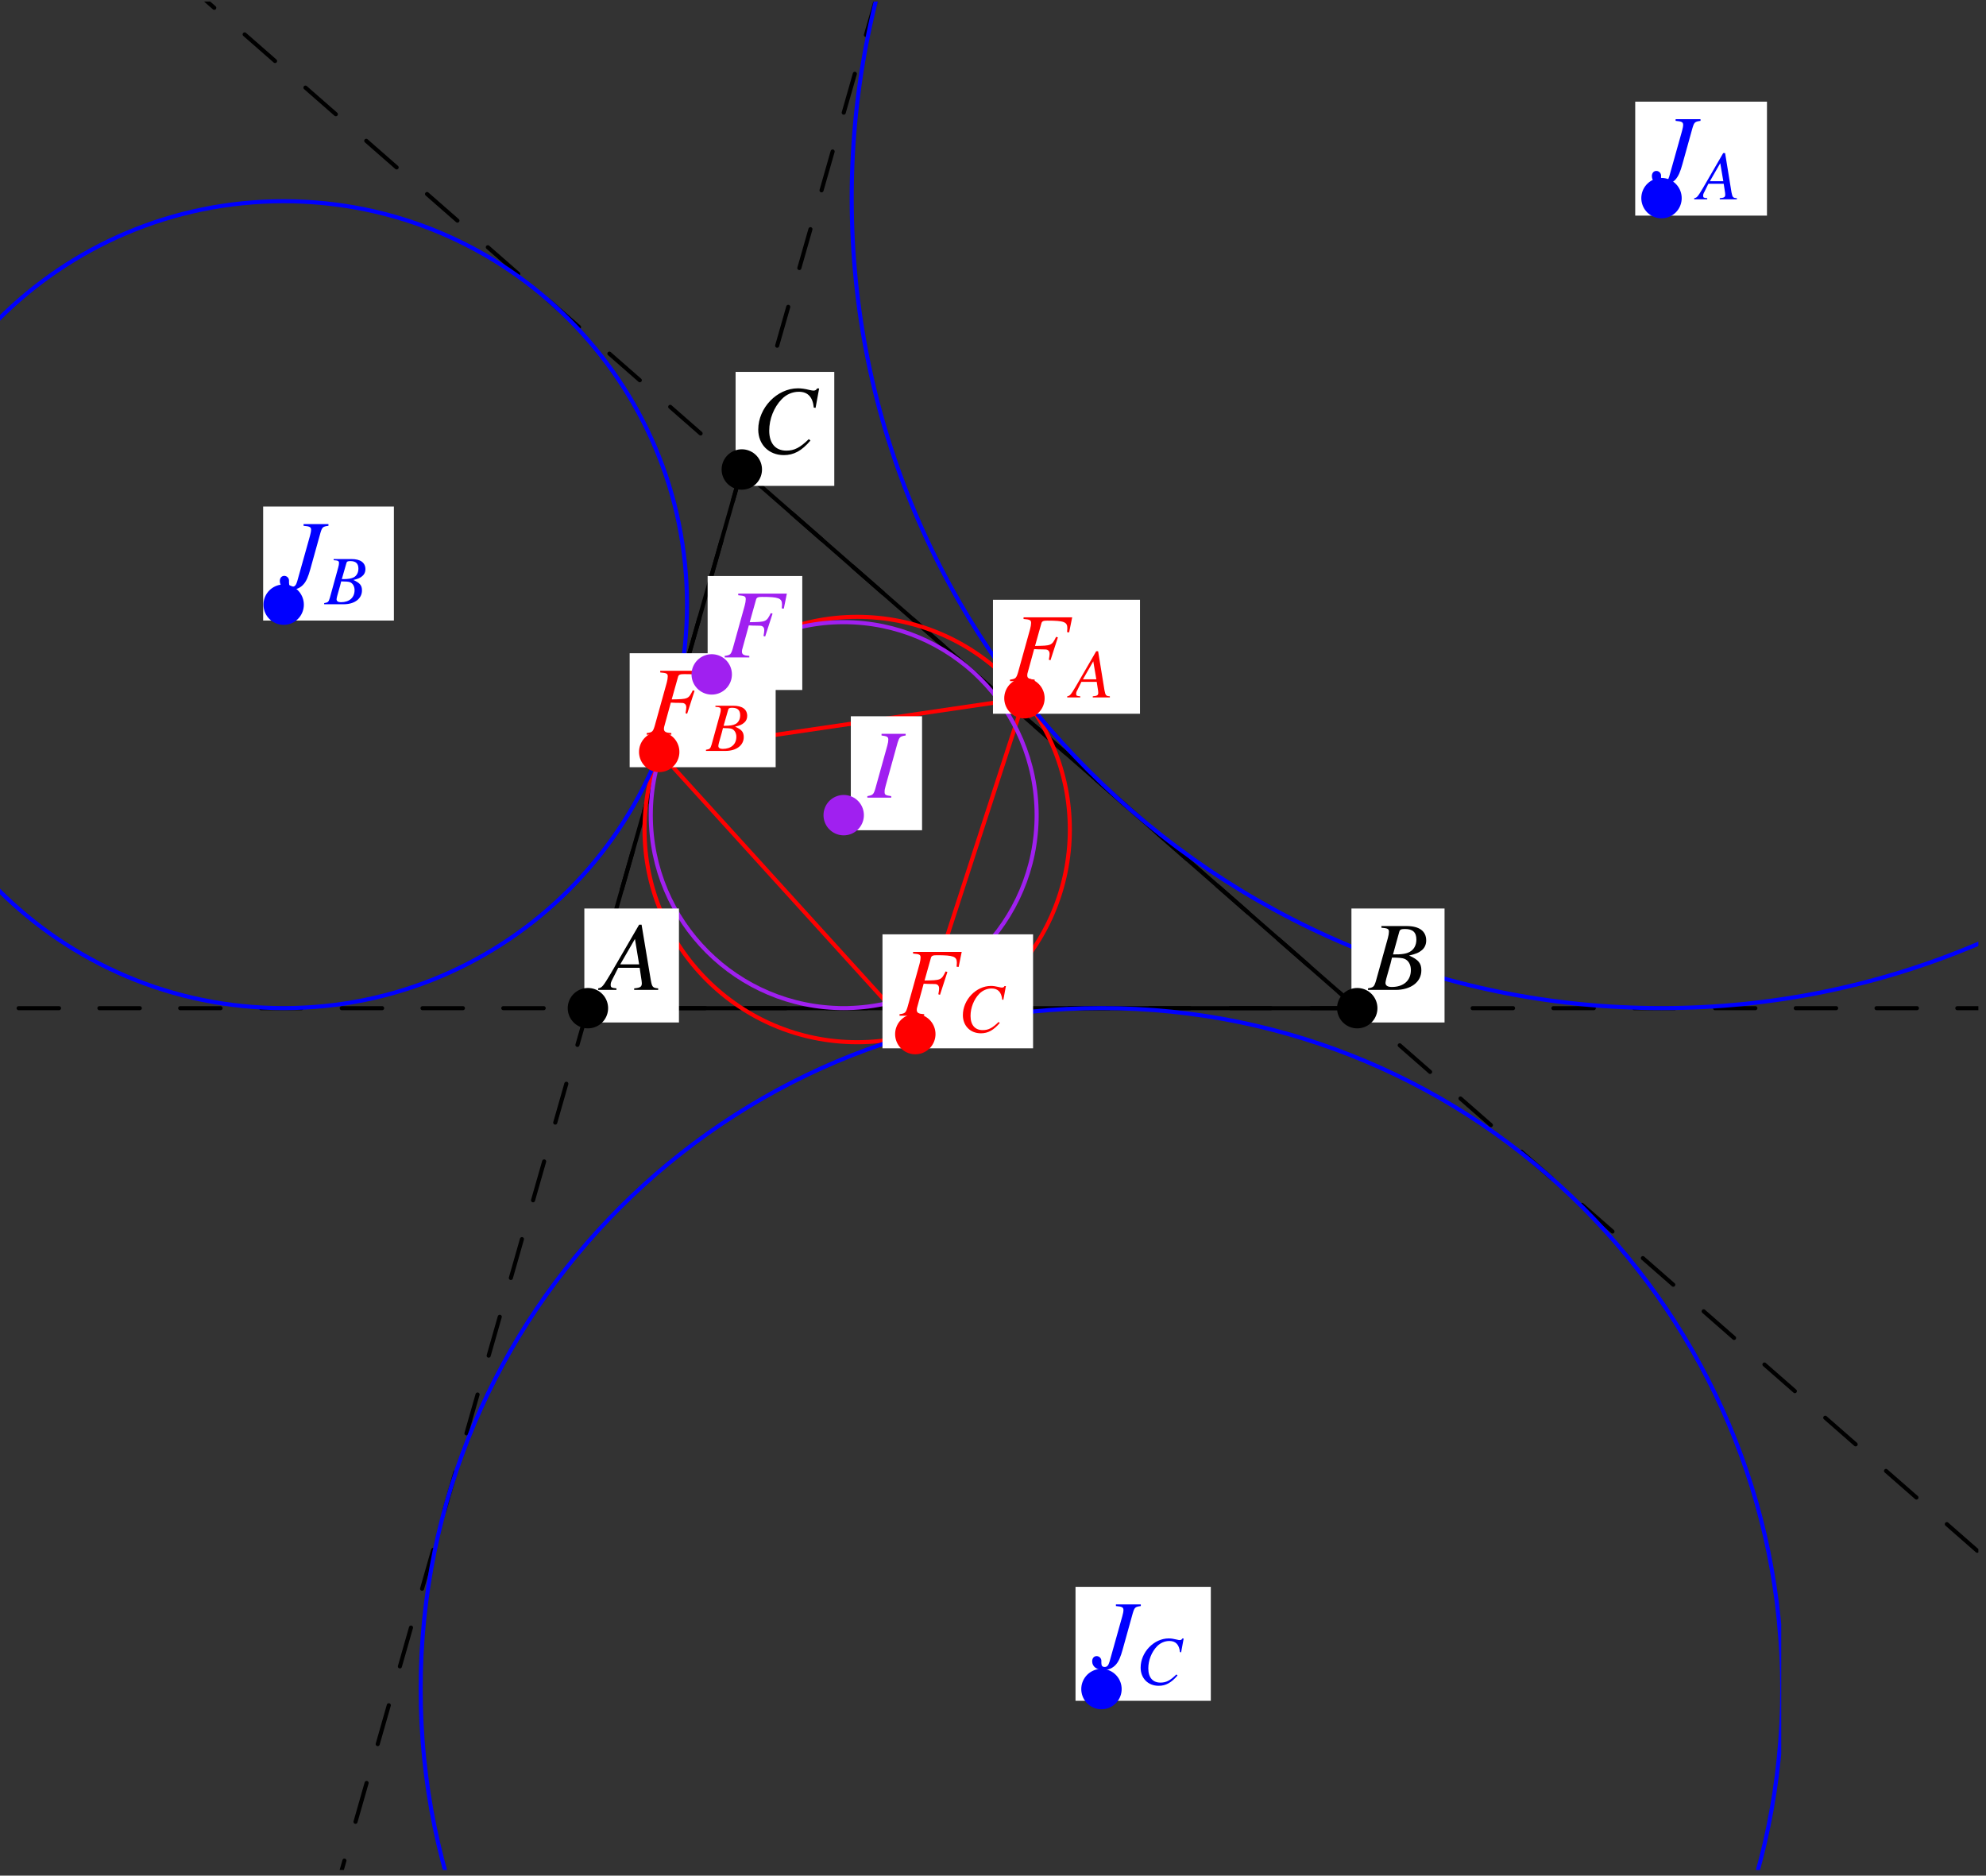 <?xml version="1.0" encoding="UTF-8"?>
<svg xmlns="http://www.w3.org/2000/svg" xmlns:xlink="http://www.w3.org/1999/xlink" width="243.06" height="229.5" viewBox="0 0 243.06 229.5">
<rect x="0" y="0" width="243.06" height="229.5" fill="#333333" stroke="none"/>
<defs>
<g>
<g id="glyph-0-0">
</g>
<g id="glyph-0-1">
<path d="M 6.734 -0.188 C 6.062 -0.25 5.984 -0.344 5.828 -1.219 L 4.703 -7.984 L 4.406 -7.984 L 0.938 -2.016 C -0.016 -0.422 -0.125 -0.281 -0.609 -0.188 L -0.609 0 L 1.625 0 L 1.625 -0.188 C 1.016 -0.25 0.922 -0.312 0.922 -0.609 C 0.922 -0.844 0.953 -0.938 1.156 -1.344 L 1.844 -2.703 L 4.469 -2.703 L 4.703 -1.141 C 4.719 -1.031 4.734 -0.922 4.734 -0.828 C 4.734 -0.375 4.562 -0.266 3.797 -0.188 L 3.797 0 L 6.734 0 Z M 2.094 -3.125 L 3.891 -6.234 L 4.406 -3.125 Z M 2.094 -3.125 "/>
</g>
<g id="glyph-0-2">
<path d="M -0.094 0 L 3.281 0 C 5.156 0 6.438 -0.969 6.438 -2.391 C 6.438 -3.266 6.078 -3.703 4.938 -4.203 C 5.781 -4.406 6.125 -4.547 6.516 -4.875 C 6.844 -5.156 7.031 -5.562 7.031 -6.047 C 7.031 -7.188 6.188 -7.812 4.641 -7.812 L 1.547 -7.812 L 1.547 -7.609 C 2.312 -7.547 2.469 -7.469 2.469 -7.125 C 2.469 -6.938 2.422 -6.641 2.344 -6.359 L 0.875 -1.078 C 0.656 -0.375 0.578 -0.312 -0.094 -0.188 Z M 2.844 -3.953 C 3.609 -3.953 4.125 -3.906 4.359 -3.812 C 4.859 -3.609 5.156 -3.094 5.156 -2.438 C 5.156 -1.141 4.266 -0.359 2.812 -0.359 C 2.312 -0.359 2.047 -0.531 2.047 -0.859 C 2.047 -1.016 2.188 -1.594 2.469 -2.531 C 2.625 -3.047 2.719 -3.406 2.844 -3.953 Z M 3.734 -7.109 C 3.812 -7.375 3.953 -7.453 4.422 -7.453 C 5.391 -7.453 5.828 -7.047 5.828 -6.156 C 5.828 -5.469 5.531 -4.938 5.016 -4.656 C 4.609 -4.422 4.031 -4.328 2.969 -4.344 Z M 3.734 -7.109 "/>
</g>
<g id="glyph-0-3">
<path d="M 7.797 -5.562 L 8.234 -7.938 L 7.984 -7.938 C 7.891 -7.75 7.766 -7.672 7.531 -7.672 C 7.422 -7.672 7.297 -7.703 7.047 -7.75 C 6.516 -7.891 6.031 -7.953 5.641 -7.953 C 3.078 -7.953 0.781 -5.562 0.781 -2.906 C 0.781 -1.078 2.078 0.219 3.906 0.219 C 5.141 0.219 6.094 -0.297 7.172 -1.562 L 6.969 -1.734 C 5.891 -0.688 5.203 -0.328 4.219 -0.328 C 2.891 -0.328 2.125 -1.219 2.125 -2.766 C 2.125 -4.203 2.703 -5.641 3.641 -6.609 C 4.203 -7.203 4.953 -7.531 5.75 -7.531 C 6.844 -7.531 7.453 -6.891 7.578 -5.594 Z M 7.797 -5.562 "/>
</g>
<g id="glyph-0-4">
<path d="M 5.875 -7.812 L 2.828 -7.812 L 2.828 -7.609 C 3.578 -7.547 3.75 -7.453 3.75 -7.125 C 3.75 -6.938 3.703 -6.703 3.609 -6.359 L 2.047 -0.797 C 1.906 -0.328 1.75 -0.156 1.453 -0.156 C 1.172 -0.156 1.047 -0.297 1.047 -0.641 C 1.047 -0.688 1.047 -0.75 1.047 -0.812 L 1.047 -0.922 C 1.047 -1.219 0.781 -1.484 0.469 -1.484 C 0.141 -1.484 -0.078 -1.219 -0.078 -0.844 C -0.078 -0.203 0.484 0.219 1.328 0.219 C 1.938 0.219 2.469 -0.031 2.844 -0.469 C 3.172 -0.844 3.406 -1.391 3.656 -2.297 L 4.891 -6.734 C 5.109 -7.453 5.188 -7.516 5.875 -7.609 Z M 5.875 -7.812 "/>
</g>
<g id="glyph-0-5">
<path d="M 7.703 -7.812 L 1.75 -7.812 L 1.75 -7.609 C 2.531 -7.547 2.672 -7.469 2.672 -7.125 C 2.672 -6.938 2.625 -6.641 2.547 -6.359 L 1.078 -1.078 C 0.859 -0.359 0.781 -0.281 0.094 -0.188 L 0.094 0 L 3.109 0 L 3.109 -0.188 C 2.422 -0.234 2.203 -0.359 2.203 -0.719 C 2.203 -0.828 2.219 -0.969 2.312 -1.25 L 3.047 -3.922 C 3.484 -3.891 3.75 -3.891 4.016 -3.891 C 4.484 -3.891 4.562 -3.875 4.672 -3.828 C 4.859 -3.734 4.938 -3.578 4.938 -3.328 C 4.938 -3.141 4.906 -3 4.844 -2.625 L 5.047 -2.562 L 5.953 -5.359 L 5.734 -5.422 C 5.203 -4.344 5.156 -4.344 3.156 -4.312 L 3.938 -7.094 C 4.016 -7.344 4.188 -7.406 4.672 -7.406 C 6.688 -7.406 7.109 -7.25 7.109 -6.484 C 7.109 -6.406 7.109 -6.344 7.094 -6.234 C 7.094 -6.125 7.094 -6.094 7.078 -6 L 7.328 -5.969 Z M 7.703 -7.812 "/>
</g>
<g id="glyph-0-6">
<path d="M -0.094 0 L 2.828 0 L 2.828 -0.188 C 2.141 -0.281 2.016 -0.344 2.016 -0.688 C 2.016 -0.922 2.031 -1.047 2.141 -1.438 L 3.609 -6.734 C 3.828 -7.422 3.906 -7.5 4.594 -7.609 L 4.594 -7.812 L 1.641 -7.812 L 1.641 -7.609 C 2.344 -7.516 2.469 -7.438 2.469 -7.094 C 2.469 -6.922 2.438 -6.688 2.344 -6.359 L 0.875 -1.078 C 0.656 -0.375 0.578 -0.312 -0.094 -0.188 Z M -0.094 0 "/>
</g>
<g id="glyph-1-0">
</g>
<g id="glyph-1-1">
<path d="M 4.781 -0.141 C 4.297 -0.172 4.25 -0.25 4.125 -0.859 L 3.344 -5.656 L 3.109 -5.656 L 0.656 -1.422 C -0.016 -0.297 -0.094 -0.203 -0.438 -0.141 L -0.438 0 L 1.156 0 L 1.156 -0.141 C 0.719 -0.172 0.656 -0.219 0.656 -0.438 C 0.656 -0.594 0.672 -0.672 0.828 -0.953 L 1.297 -1.906 L 3.172 -1.906 L 3.344 -0.797 C 3.344 -0.734 3.359 -0.656 3.359 -0.578 C 3.359 -0.266 3.234 -0.188 2.688 -0.141 L 2.688 0 L 4.781 0 Z M 1.484 -2.219 L 2.75 -4.422 L 3.125 -2.219 Z M 1.484 -2.219 "/>
</g>
<g id="glyph-1-2">
<path d="M -0.062 0 L 2.328 0 C 3.656 0 4.562 -0.688 4.562 -1.688 C 4.562 -2.312 4.297 -2.625 3.5 -2.969 C 4.094 -3.109 4.344 -3.219 4.609 -3.453 C 4.859 -3.656 4.984 -3.953 4.984 -4.281 C 4.984 -5.094 4.375 -5.531 3.281 -5.531 L 1.094 -5.531 L 1.094 -5.391 C 1.641 -5.359 1.75 -5.297 1.75 -5.047 C 1.75 -4.922 1.719 -4.703 1.656 -4.5 L 0.625 -0.766 C 0.469 -0.266 0.406 -0.219 -0.062 -0.141 Z M 2.016 -2.797 C 2.562 -2.797 2.922 -2.766 3.094 -2.703 C 3.438 -2.562 3.656 -2.188 3.656 -1.734 C 3.656 -0.812 3.016 -0.25 1.984 -0.25 C 1.641 -0.25 1.453 -0.375 1.453 -0.609 C 1.453 -0.719 1.547 -1.125 1.75 -1.797 C 1.859 -2.156 1.922 -2.406 2.016 -2.797 Z M 2.656 -5.031 C 2.703 -5.219 2.797 -5.281 3.141 -5.281 C 3.812 -5.281 4.125 -4.984 4.125 -4.359 C 4.125 -3.875 3.922 -3.5 3.562 -3.297 C 3.266 -3.141 2.859 -3.062 2.094 -3.078 Z M 2.656 -5.031 "/>
</g>
<g id="glyph-1-3">
<path d="M 5.516 -3.938 L 5.828 -5.625 L 5.656 -5.625 C 5.594 -5.484 5.5 -5.438 5.328 -5.438 C 5.266 -5.438 5.172 -5.453 4.984 -5.5 C 4.609 -5.594 4.281 -5.641 4 -5.641 C 2.188 -5.641 0.562 -3.953 0.562 -2.062 C 0.562 -0.766 1.469 0.156 2.766 0.156 C 3.641 0.156 4.312 -0.219 5.078 -1.109 L 4.938 -1.234 C 4.172 -0.484 3.688 -0.234 2.984 -0.234 C 2.047 -0.234 1.5 -0.859 1.5 -1.969 C 1.5 -2.969 1.906 -4 2.578 -4.688 C 2.984 -5.094 3.516 -5.328 4.078 -5.328 C 4.859 -5.328 5.281 -4.875 5.375 -3.969 Z M 5.516 -3.938 "/>
</g>
</g>
<clipPath id="clip-0">
<path clip-rule="nonzero" d="M 0 0.191 L 242.125 0.191 L 242.125 228.809 L 0 228.809 Z M 0 0.191 "/>
</clipPath>
<clipPath id="clip-1">
<path clip-rule="nonzero" d="M 41 0.191 L 121 0.191 L 121 228.809 L 41 228.809 Z M 41 0.191 "/>
</clipPath>
<clipPath id="clip-2">
<path clip-rule="nonzero" d="M 0 123 L 242.125 123 L 242.125 125 L 0 125 Z M 0 123 "/>
</clipPath>
<clipPath id="clip-3">
<path clip-rule="nonzero" d="M 103 0.191 L 242.125 0.191 L 242.125 125 L 103 125 Z M 103 0.191 "/>
</clipPath>
<clipPath id="clip-4">
<path clip-rule="nonzero" d="M 51 123 L 218 123 L 218 228.809 L 51 228.809 Z M 51 123 "/>
</clipPath>
</defs>
<path fill="none" stroke-width="5" stroke-linecap="round" stroke-linejoin="round" stroke="rgb(0%, 0%, 0%)" stroke-opacity="1" stroke-miterlimit="10" d="M 719.53 1054.495 L 1661.087 1054.495 L 907.873 1713.636 L 719.53 1054.495 " transform="matrix(0.1, 0, 0, -0.1, -0, 228.809)"/>
<g clip-path="url(#clip-0)">
<path fill="none" stroke-width="5" stroke-linecap="round" stroke-linejoin="round" stroke="rgb(0%, 0%, 0%)" stroke-opacity="1" stroke-dasharray="49.431" stroke-miterlimit="10" d="M 2866.277 0.003 L -297.317 2768.128 " transform="matrix(0.1, 0, 0, -0.1, -0, 228.809)"/>
</g>
<g clip-path="url(#clip-1)">
<path fill="none" stroke-width="5" stroke-linecap="round" stroke-linejoin="round" stroke="rgb(0%, 0%, 0%)" stroke-opacity="1" stroke-dasharray="49.431" stroke-miterlimit="10" d="M 1209.15 2768.128 L 418.252 0.003 " transform="matrix(0.1, 0, 0, -0.1, -0, 228.809)"/>
</g>
<g clip-path="url(#clip-2)">
<path fill="none" stroke-width="5" stroke-linecap="round" stroke-linejoin="round" stroke="rgb(0%, 0%, 0%)" stroke-opacity="1" stroke-dasharray="49.431" stroke-miterlimit="10" d="M -1163.545 1054.495 L 3544.162 1054.495 " transform="matrix(0.1, 0, 0, -0.1, -0, 228.809)"/>
</g>
<path fill="none" stroke-width="5" stroke-linecap="round" stroke-linejoin="round" stroke="rgb(100%, 0%, 0%)" stroke-opacity="1" stroke-miterlimit="10" d="M 1253.775 1433.73 L 806.78 1368.047 L 1120.214 1022.771 L 1253.775 1433.73 " transform="matrix(0.1, 0, 0, -0.1, -0, 228.809)"/>
<path fill="none" stroke-width="5" stroke-linecap="round" stroke-linejoin="round" stroke="rgb(100%, 0%, 0%)" stroke-opacity="1" stroke-miterlimit="10" d="M 1309.341 1273.072 C 1309.341 1416.828 1192.838 1533.332 1049.081 1533.332 C 905.363 1533.332 788.82 1416.828 788.82 1273.072 C 788.82 1129.354 905.363 1012.85 1049.081 1012.85 C 1192.838 1012.85 1309.341 1129.354 1309.341 1273.072 C 1309.341 1281.777 1308.91 1290.443 1308.047 1299.07 " transform="matrix(0.1, 0, 0, -0.1, -0, 228.809)"/>
<g clip-path="url(#clip-3)">
<path fill="none" stroke-width="5" stroke-linecap="round" stroke-linejoin="round" stroke="rgb(0%, 0%, 100%)" stroke-opacity="1" stroke-miterlimit="10" d="M 3024.543 2045.657 C 3024.543 2593 2580.802 3036.741 2033.459 3036.741 C 1486.077 3036.741 1042.375 2593 1042.375 2045.657 C 1042.375 1498.275 1486.077 1054.574 2033.459 1054.574 C 2580.802 1054.574 3024.543 1498.275 3024.543 2045.657 C 3024.543 2078.675 3022.896 2111.693 3019.602 2144.593 " transform="matrix(0.1, 0, 0, -0.1, -0, 228.809)"/>
</g>
<path fill="none" stroke-width="5" stroke-linecap="round" stroke-linejoin="round" stroke="rgb(0%, 0%, 100%)" stroke-opacity="1" stroke-miterlimit="10" d="M 840.817 1548.233 C 840.817 1820.846 619.81 2041.893 347.158 2041.893 C 74.545 2041.893 -146.502 1820.846 -146.502 1548.233 C -146.502 1275.581 74.545 1054.574 347.158 1054.574 C 619.81 1054.574 840.817 1275.581 840.817 1548.233 C 840.817 1564.664 839.994 1581.133 838.386 1597.525 " transform="matrix(0.1, 0, 0, -0.1, -0, 228.809)"/>
<g clip-path="url(#clip-4)">
<path fill="none" stroke-width="5" stroke-linecap="round" stroke-linejoin="round" stroke="rgb(0%, 0%, 100%)" stroke-opacity="1" stroke-miterlimit="10" d="M 2181.255 221.364 C 2181.255 681.535 1808.216 1054.574 1348.045 1054.574 C 887.874 1054.574 514.835 681.535 514.835 221.364 C 514.835 -238.808 887.874 -611.846 1348.045 -611.846 C 1808.216 -611.846 2181.255 -238.808 2181.255 221.364 C 2181.255 249.127 2179.843 276.89 2177.098 304.536 " transform="matrix(0.1, 0, 0, -0.1, -0, 228.809)"/>
</g>
<path fill="none" stroke-width="5" stroke-linecap="round" stroke-linejoin="round" stroke="rgb(62.889%, 12.598%, 94.139%)" stroke-opacity="1" stroke-miterlimit="10" d="M 1268.716 1290.678 C 1268.716 1421.103 1162.996 1526.823 1032.572 1526.823 C 902.187 1526.823 796.467 1421.103 796.467 1290.678 C 796.467 1160.293 902.187 1054.574 1032.572 1054.574 C 1162.996 1054.574 1268.716 1160.293 1268.716 1290.678 C 1268.716 1298.56 1268.324 1306.442 1267.539 1314.246 " transform="matrix(0.1, 0, 0, -0.1, -0, 228.809)"/>
<path fill-rule="nonzero" fill="rgb(100%, 100%, 100%)" fill-opacity="1" d="M 71.516 125.109 L 83.094 125.109 L 83.094 111.164 L 71.516 111.164 Z M 71.516 125.109 "/>
<g fill="rgb(0%, 0%, 0%)" fill-opacity="1">
<use xlink:href="#glyph-0-1" x="73.817" y="121.124"/>
</g>
<path fill="none" stroke-width="49.431" stroke-linecap="round" stroke-linejoin="round" stroke="rgb(0%, 0%, 0%)" stroke-opacity="1" stroke-miterlimit="10" d="M 719.53 1054.495 L 719.53 1054.495 " transform="matrix(0.1, 0, 0, -0.1, -0, 228.809)"/>
<path fill-rule="nonzero" fill="rgb(100%, 100%, 100%)" fill-opacity="1" d="M 165.398 125.109 L 176.793 125.109 L 176.793 111.164 L 165.398 111.164 Z M 165.398 125.109 "/>
<g fill="rgb(0%, 0%, 0%)" fill-opacity="1">
<use xlink:href="#glyph-0-2" x="167.517" y="121.124"/>
</g>
<path fill="none" stroke-width="49.431" stroke-linecap="round" stroke-linejoin="round" stroke="rgb(0%, 0%, 0%)" stroke-opacity="1" stroke-miterlimit="10" d="M 1661.087 1054.495 L 1661.087 1054.495 " transform="matrix(0.1, 0, 0, -0.1, -0, 228.809)"/>
<path fill-rule="nonzero" fill="rgb(100%, 100%, 100%)" fill-opacity="1" d="M 90.027 59.453 L 102.105 59.453 L 102.105 45.504 L 90.027 45.504 Z M 90.027 59.453 "/>
<g fill="rgb(0%, 0%, 0%)" fill-opacity="1">
<use xlink:href="#glyph-0-3" x="92.018" y="55.467"/>
</g>
<path fill="none" stroke-width="49.431" stroke-linecap="round" stroke-linejoin="round" stroke="rgb(0%, 0%, 0%)" stroke-opacity="1" stroke-miterlimit="10" d="M 907.873 1713.636 L 907.873 1713.636 " transform="matrix(0.1, 0, 0, -0.1, -0, 228.809)"/>
<path fill-rule="nonzero" fill="rgb(100%, 100%, 100%)" fill-opacity="1" d="M 200.129 26.383 L 216.254 26.383 L 216.254 12.438 L 200.129 12.438 Z M 200.129 26.383 "/>
<g fill="rgb(0%, 0%, 100%)" fill-opacity="1">
<use xlink:href="#glyph-0-4" x="202.245" y="22.398"/>
</g>
<g fill="rgb(0%, 0%, 100%)" fill-opacity="1">
<use xlink:href="#glyph-1-1" x="207.786" y="24.39"/>
</g>
<path fill="none" stroke-width="49.431" stroke-linecap="round" stroke-linejoin="round" stroke="rgb(0%, 0%, 100%)" stroke-opacity="1" stroke-miterlimit="10" d="M 2033.459 2045.657 L 2033.459 2045.657 " transform="matrix(0.1, 0, 0, -0.1, -0, 228.809)"/>
<path fill-rule="nonzero" fill="rgb(100%, 100%, 100%)" fill-opacity="1" d="M 32.207 75.93 L 48.207 75.93 L 48.207 61.98 L 32.207 61.98 Z M 32.207 75.93 "/>
<g fill="rgb(0%, 0%, 100%)" fill-opacity="1">
<use xlink:href="#glyph-0-4" x="34.323" y="71.944"/>
</g>
<g fill="rgb(0%, 0%, 100%)" fill-opacity="1">
<use xlink:href="#glyph-1-2" x="39.739" y="73.936"/>
</g>
<path fill="none" stroke-width="49.431" stroke-linecap="round" stroke-linejoin="round" stroke="rgb(0%, 0%, 100%)" stroke-opacity="1" stroke-miterlimit="10" d="M 347.158 1548.233 L 347.158 1548.233 " transform="matrix(0.1, 0, 0, -0.1, -0, 228.809)"/>
<path fill-rule="nonzero" fill="rgb(100%, 100%, 100%)" fill-opacity="1" d="M 131.629 208.109 L 148.188 208.109 L 148.188 194.164 L 131.629 194.164 Z M 131.629 208.109 "/>
<g fill="rgb(0%, 0%, 100%)" fill-opacity="1">
<use xlink:href="#glyph-0-4" x="133.745" y="204.124"/>
</g>
<g fill="rgb(0%, 0%, 100%)" fill-opacity="1">
<use xlink:href="#glyph-1-3" x="139.037" y="206.117"/>
</g>
<path fill="none" stroke-width="49.431" stroke-linecap="round" stroke-linejoin="round" stroke="rgb(0%, 0%, 100%)" stroke-opacity="1" stroke-miterlimit="10" d="M 1348.045 221.364 L 1348.045 221.364 " transform="matrix(0.1, 0, 0, -0.1, -0, 228.809)"/>
<path fill-rule="nonzero" fill="rgb(100%, 100%, 100%)" fill-opacity="1" d="M 121.527 87.332 L 139.52 87.332 L 139.52 73.387 L 121.527 73.387 Z M 121.527 87.332 "/>
<g fill="rgb(100%, 0%, 0%)" fill-opacity="1">
<use xlink:href="#glyph-0-5" x="123.519" y="83.347"/>
</g>
<g fill="rgb(100%, 0%, 0%)" fill-opacity="1">
<use xlink:href="#glyph-1-1" x="131.052" y="85.34"/>
</g>
<path fill="none" stroke-width="49.431" stroke-linecap="round" stroke-linejoin="round" stroke="rgb(100%, 0%, 0%)" stroke-opacity="1" stroke-miterlimit="10" d="M 1253.775 1433.73 L 1253.775 1433.73 " transform="matrix(0.1, 0, 0, -0.1, -0, 228.809)"/>
<path fill-rule="nonzero" fill="rgb(100%, 100%, 100%)" fill-opacity="1" d="M 77.062 93.875 L 94.93 93.875 L 94.93 79.93 L 77.062 79.93 Z M 77.062 93.875 "/>
<g fill="rgb(100%, 0%, 0%)" fill-opacity="1">
<use xlink:href="#glyph-0-5" x="79.053" y="89.891"/>
</g>
<g fill="rgb(100%, 0%, 0%)" fill-opacity="1">
<use xlink:href="#glyph-1-2" x="86.463" y="91.883"/>
</g>
<path fill="none" stroke-width="49.431" stroke-linecap="round" stroke-linejoin="round" stroke="rgb(100%, 0%, 0%)" stroke-opacity="1" stroke-miterlimit="10" d="M 806.78 1368.047 L 806.78 1368.047 " transform="matrix(0.1, 0, 0, -0.1, -0, 228.809)"/>
<path fill-rule="nonzero" fill="rgb(100%, 100%, 100%)" fill-opacity="1" d="M 108.004 128.27 L 126.434 128.27 L 126.434 114.324 L 108.004 114.324 Z M 108.004 128.27 "/>
<g fill="rgb(100%, 0%, 0%)" fill-opacity="1">
<use xlink:href="#glyph-0-5" x="109.997" y="124.286"/>
</g>
<g fill="rgb(100%, 0%, 0%)" fill-opacity="1">
<use xlink:href="#glyph-1-3" x="117.281" y="126.278"/>
</g>
<path fill="none" stroke-width="49.431" stroke-linecap="round" stroke-linejoin="round" stroke="rgb(100%, 0%, 0%)" stroke-opacity="1" stroke-miterlimit="10" d="M 1120.214 1022.771 L 1120.214 1022.771 " transform="matrix(0.1, 0, 0, -0.1, -0, 228.809)"/>
<path fill-rule="nonzero" fill="rgb(100%, 100%, 100%)" fill-opacity="1" d="M 86.605 84.426 L 98.188 84.426 L 98.188 70.48 L 86.605 70.48 Z M 86.605 84.426 "/>
<g fill="rgb(62.889%, 12.598%, 94.139%)" fill-opacity="1">
<use xlink:href="#glyph-0-5" x="88.599" y="80.443"/>
</g>
<path fill="none" stroke-width="49.431" stroke-linecap="round" stroke-linejoin="round" stroke="rgb(62.889%, 12.598%, 94.139%)" stroke-opacity="1" stroke-miterlimit="10" d="M 871.051 1462.904 L 871.051 1462.904 " transform="matrix(0.1, 0, 0, -0.1, -0, 228.809)"/>
<path fill-rule="nonzero" fill="rgb(100%, 100%, 100%)" fill-opacity="1" d="M 104.129 101.586 L 112.848 101.586 L 112.848 87.641 L 104.129 87.641 Z M 104.129 101.586 "/>
<g fill="rgb(62.889%, 12.598%, 94.139%)" fill-opacity="1">
<use xlink:href="#glyph-0-6" x="106.247" y="97.602"/>
</g>
<path fill="none" stroke-width="49.431" stroke-linecap="round" stroke-linejoin="round" stroke="rgb(62.889%, 12.598%, 94.139%)" stroke-opacity="1" stroke-miterlimit="10" d="M 1032.572 1290.678 L 1032.572 1290.678 " transform="matrix(0.1, 0, 0, -0.1, -0, 228.809)"/>
</svg>
